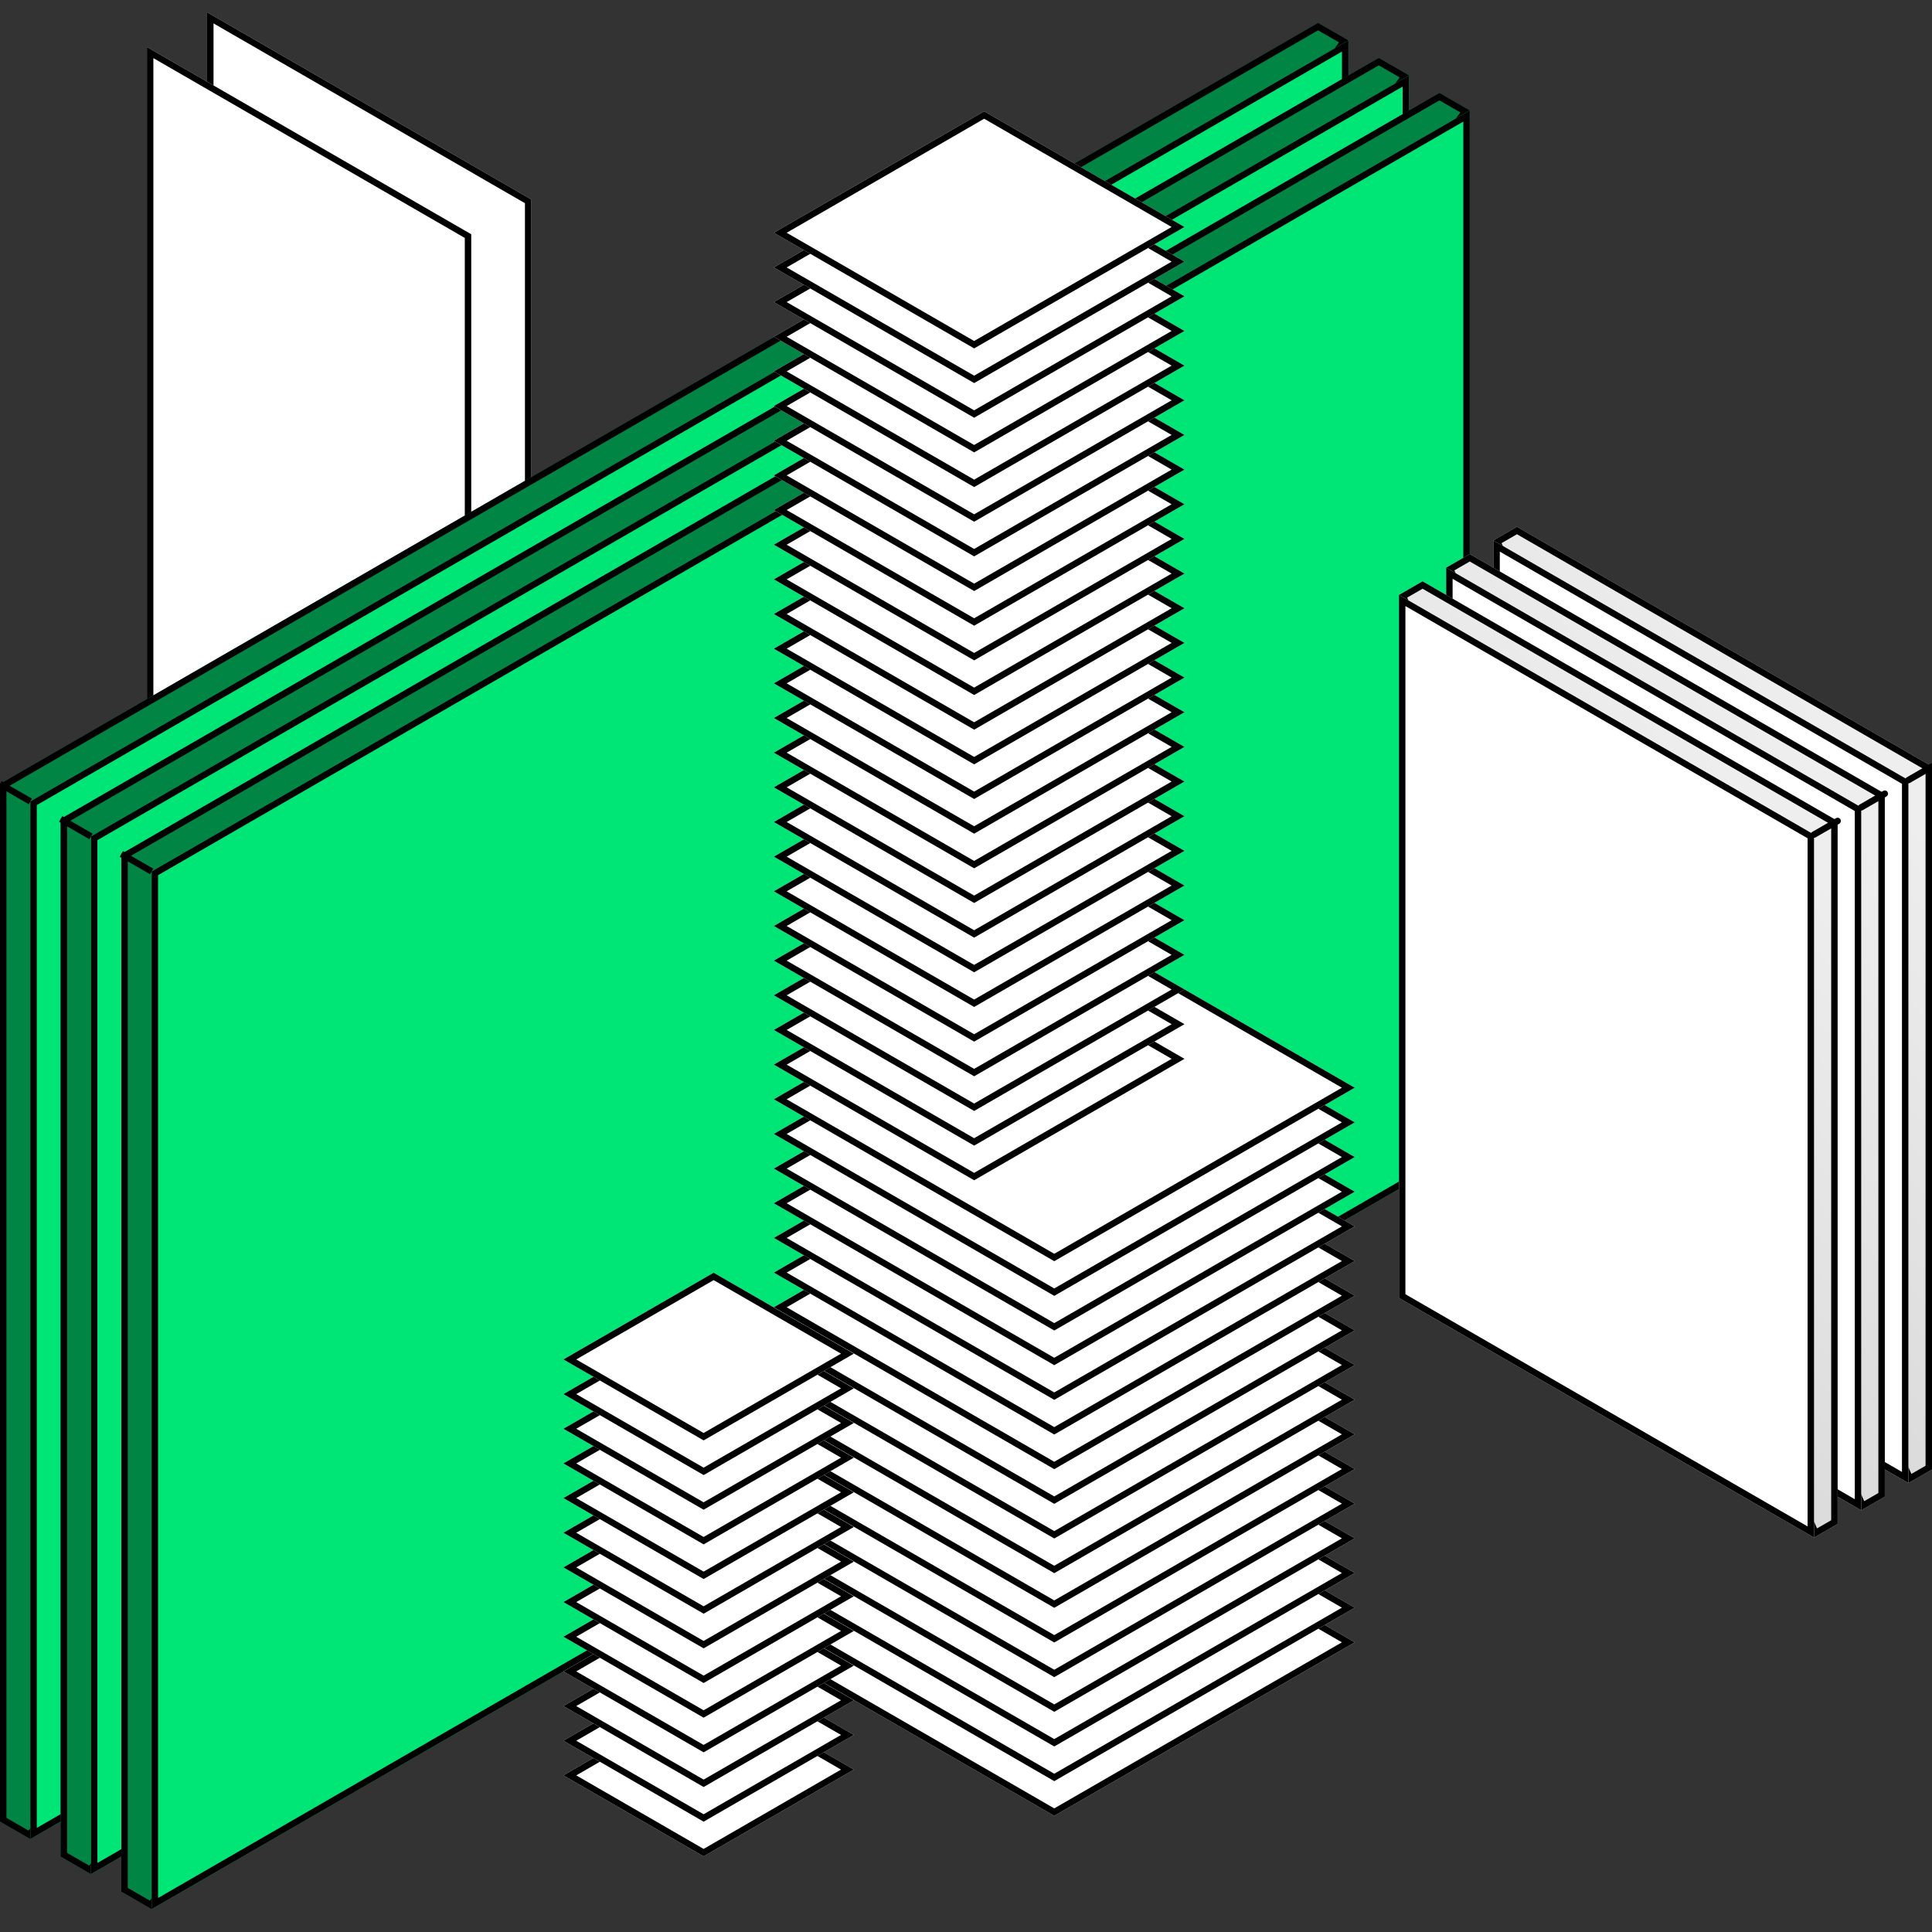 <?xml version="1.0" encoding="UTF-8"?> <!-- Creator: CorelDRAW 2020 (64-Bit) --> <svg xmlns="http://www.w3.org/2000/svg" xmlns:xlink="http://www.w3.org/1999/xlink" xmlns:xodm="http://www.corel.com/coreldraw/odm/2003" xml:space="preserve" width="600px" height="600px" shape-rendering="geometricPrecision" text-rendering="geometricPrecision" image-rendering="optimizeQuality" fill-rule="evenodd" clip-rule="evenodd" viewBox="0 0 600 600"><rect x="0" y="0" width="600" height="600" fill="#333333" stroke="none"/> <defs> <linearGradient id="id0" gradientUnits="userSpaceOnUse" x1="381.703" y1="555.896" x2="650.93" y2="314.78"> <stop offset="0" stop-opacity="1" stop-color="#BDBDBD"></stop> <stop offset="1" stop-opacity="1" stop-color="#EEEEEE"></stop> </linearGradient> <linearGradient id="id1" gradientUnits="userSpaceOnUse" x1="367.049" y1="564.357" x2="636.276" y2="323.241"> <stop offset="0" stop-opacity="1" stop-color="#BDBDBD"></stop> <stop offset="1" stop-opacity="1" stop-color="#EEEEEE"></stop> </linearGradient> <linearGradient id="id2" gradientUnits="userSpaceOnUse" x1="352.395" y1="572.817" x2="621.622" y2="331.701"> <stop offset="0" stop-opacity="1" stop-color="#BDBDBD"></stop> <stop offset="1" stop-opacity="1" stop-color="#EEEEEE"></stop> </linearGradient> </defs> <g id="Слой_x0020_1">  <g> <path fill="white" d="M64.31 3.813l100.717 58.149c0,139.778 0,279.555 0,419.333l-100.717 -58.149c0,-139.777 0,-279.555 0,-419.333z"></path> <path id="1" fill="black" d="M64.31 3.813l100.717 58.149c0,139.778 0,279.555 0,419.333l-100.717 -58.149c0,-139.777 0,-279.555 0,-419.333zm98.717 59.294l-96.716 -55.84 0 414.735 96.716 55.839 0 -414.734z"></path> </g> <g> <path fill="white" d="M45.63 14.598l100.717 58.149c0,139.778 0,279.556 0,419.333l-100.717 -58.148c0,-139.778 0,-279.556 0,-419.334z"></path> <path id="1" fill="black" d="M45.63 14.598l100.717 58.149c0,139.778 0,279.556 0,419.333l-100.717 -58.148c0,-139.778 0,-279.556 0,-419.334zm98.717 59.294l-96.717 -55.84 0 414.735 96.717 55.839 0 -414.734z"></path> </g> <g> <g> <g id="_2620491875328"> <g> <polygon fill="#008545" points="0,243.446 409.346,7.11 418.766,12.549 9.42,571.135 0,565.697 "></polygon> <path id="1" fill="black" d="M0 243.446l409.346 -236.336 9.42 5.439 -409.346 558.586 -9.42 -5.438 0 -322.251zm409.346 -234.032l-407.346 235.181 0 319.952 6.868 3.966 406.973 -555.349 -6.495 -3.75z"></path> </g> <g> <polygon fill="#00E676" points="9.42,248.885 418.766,12.549 418.766,334.8 9.42,571.135 "></polygon> <path id="1" fill="black" d="M9.42 248.885l409.346 -236.336 0 322.251 -409.346 236.335 0 -322.25zm407.346 -232.877l-405.346 234.026 0 317.643 405.346 -234.027 0 -317.642z"></path> </g> <g> <polygon fill="black" fill-rule="nonzero" points="0.5,242.58 9.92,248.019 8.92,249.751 -0.5,244.312 "></polygon> </g> </g> <g> <g> <polygon fill="#008545" points="18.84,254.323 428.186,17.987 437.606,23.426 28.26,582.013 18.84,576.574 "></polygon> <path id="1" fill="black" d="M18.84 254.323l409.346 -236.336 9.42 5.439 -409.346 558.587 -9.42 -5.439 0 -322.251zm409.346 -234.032l-407.346 235.181 0 319.953 6.868 3.965 406.973 -555.349 -6.495 -3.75z"></path> </g> <g> <polygon fill="#00E676" points="28.26,259.762 437.606,23.426 437.606,345.677 28.26,582.013 "></polygon> <path id="1" fill="black" d="M28.26 259.762l409.346 -236.336 0 322.251 -409.346 236.336 0 -322.251zm407.346 -232.877l-405.346 234.026 0 317.643 405.346 -234.026 0 -317.643z"></path> </g> <g> <polygon fill="black" fill-rule="nonzero" points="19.34,253.457 28.76,258.896 27.76,260.628 18.34,255.189 "></polygon> </g> </g> <g> <g> <polygon fill="#008545" points="37.68,265.2 447.026,28.865 456.446,34.303 47.1,592.89 37.68,587.451 "></polygon> <path id="1" fill="black" d="M37.68 265.2l409.346 -236.335 9.42 5.438 -409.346 558.587 -9.42 -5.439 0 -322.251zm409.346 -234.031l-407.345 235.181 0 319.952 6.867 3.966 406.973 -555.349 -6.495 -3.75z"></path> </g> <g> <polygon fill="#00E676" points="47.1,270.639 456.446,34.303 456.446,356.554 47.1,592.89 "></polygon> <path id="1" fill="black" d="M47.1 270.639l409.346 -236.336 0 322.251 -409.346 236.336 0 -322.251zm407.346 -232.877l-405.345 234.026 0 317.643 405.345 -234.026 0 -317.643z"></path> </g> <g> <polygon fill="black" fill-rule="nonzero" points="38.18,264.334 47.601,269.773 46.6,271.505 37.18,266.066 "></polygon> </g> </g> </g> <g> <g> <polygon fill="white" points="240.319,513.629 333.632,459.755 420.727,510.039 327.414,563.914 "></polygon> <path id="1" fill="black" d="M240.319 513.629l93.313 -53.874 87.095 50.284 -93.313 53.875 -87.095 -50.285zm93.313 -51.574l-89.326 51.572 83.108 47.983 89.326 -51.573 -83.108 -47.982z"></path> </g> <g> <polygon fill="white" points="240.319,502.865 333.632,448.991 420.727,499.275 327.414,553.15 "></polygon> <path id="1" fill="black" d="M240.319 502.865l93.313 -53.874 87.095 50.284 -93.313 53.875 -87.095 -50.285zm93.317 -51.572l-89.33 51.575 83.104 47.98 89.33 -51.575 -83.104 -47.98z"></path> </g> <g> <polygon fill="white" points="240.319,492.1 333.632,438.226 420.727,488.51 327.414,542.384 "></polygon> <path id="1" fill="black" d="M240.319 492.1l93.313 -53.874 87.095 50.284 -93.313 53.874 -87.095 -50.284zm93.313 -51.57l-89.326 51.573 83.108 47.982 89.326 -51.572 -83.108 -47.983z"></path> </g> <g> <polygon fill="white" points="240.319,481.335 333.632,427.461 420.727,477.745 327.414,531.62 "></polygon> <path id="1" fill="black" d="M240.319 481.335l93.313 -53.874 87.095 50.284 -93.313 53.875 -87.095 -50.285zm93.313 -51.575l-89.326 51.573 83.108 47.983 89.326 -51.573 -83.108 -47.983z"></path> </g> <g> <polygon fill="white" points="240.319,470.57 333.632,416.696 420.727,466.98 327.414,520.854 "></polygon> <path id="1" fill="black" d="M240.319 470.57l93.313 -53.874 87.095 50.284 -93.313 53.874 -87.095 -50.284zm93.317 -51.572l-89.33 51.575 83.104 47.98 89.33 -51.575 -83.104 -47.98z"></path> </g> <g> <polygon fill="white" points="240.319,459.805 333.632,405.931 420.727,456.215 327.414,510.089 "></polygon> <path id="1" fill="black" d="M240.319 459.805l93.313 -53.874 87.095 50.284 -93.313 53.874 -87.095 -50.284zm93.313 -51.57l-89.326 51.572 83.108 47.983 89.326 -51.573 -83.108 -47.982z"></path> </g> <g> <polygon fill="white" points="240.319,449.04 333.632,395.166 420.727,445.45 327.414,499.324 "></polygon> <path id="1" fill="black" d="M240.319 449.04l93.313 -53.874 87.095 50.284 -93.313 53.874 -87.095 -50.284zm93.313 -51.575l-89.326 51.573 83.108 47.982 89.326 -51.572 -83.108 -47.983z"></path> </g> <g> <polygon fill="white" points="240.319,438.275 333.632,384.401 420.727,434.685 327.414,488.559 "></polygon> <path id="1" fill="black" d="M240.319 438.275l93.313 -53.874 87.095 50.284 -93.313 53.874 -87.095 -50.284zm93.317 -51.573l-89.33 51.575 83.104 47.981 89.33 -51.575 -83.104 -47.981z"></path> </g> <g> <polygon fill="white" points="240.319,427.51 333.632,373.636 420.727,423.92 327.414,477.794 "></polygon> <path id="1" fill="black" d="M240.319 427.51l93.313 -53.874 87.095 50.284 -93.313 53.874 -87.095 -50.284zm93.313 -51.57l-89.326 51.572 83.108 47.983 89.326 -51.573 -83.108 -47.982z"></path> </g> <g> <polygon fill="white" points="240.319,416.745 333.632,362.871 420.727,413.155 327.414,467.029 "></polygon> <path id="1" fill="black" d="M240.319 416.745l93.313 -53.874 87.095 50.284 -93.313 53.874 -87.095 -50.284zm93.313 -51.575l-89.326 51.573 83.108 47.982 89.326 -51.572 -83.108 -47.983z"></path> </g> <g> <polygon fill="white" points="240.319,405.98 333.632,352.106 420.727,402.39 327.414,456.264 "></polygon> <path id="1" fill="black" d="M240.319 405.98l93.313 -53.874 87.095 50.284 -93.313 53.874 -87.095 -50.284zm93.317 -51.573l-89.33 51.575 83.104 47.98 89.33 -51.575 -83.104 -47.98z"></path> </g> <g> <polygon fill="white" points="240.319,395.215 333.632,341.34 420.727,391.625 327.414,445.499 "></polygon> <path id="1" fill="black" d="M240.319 395.215l93.313 -53.875 87.095 50.285 -93.313 53.874 -87.095 -50.284zm93.313 -51.571l-89.322 51.571 83.104 47.98 89.322 -51.57 -83.104 -47.981z"></path> </g> <g> <polygon fill="white" points="240.319,384.45 333.632,330.576 420.727,380.86 327.414,434.734 "></polygon> <path id="1" fill="black" d="M240.319 384.45l93.313 -53.874 87.095 50.284 -93.313 53.874 -87.095 -50.284zm93.317 -51.573l-89.33 51.575 83.104 47.98 89.33 -51.575 -83.104 -47.98z"></path> </g> <g> <polygon fill="white" points="240.319,373.685 333.632,319.81 420.727,370.095 327.414,423.969 "></polygon> <path id="1" fill="black" d="M240.319 373.685l93.313 -53.875 87.095 50.285 -93.313 53.874 -87.095 -50.284zm93.317 -51.573l-89.33 51.575 83.104 47.98 89.33 -51.575 -83.104 -47.98z"></path> </g> <g> <polygon fill="white" points="240.319,362.92 333.632,309.045 420.727,359.33 327.414,413.204 "></polygon> <path id="1" fill="black" d="M240.319 362.92l93.313 -53.875 87.095 50.285 -93.313 53.874 -87.095 -50.284zm93.313 -51.571l-89.322 51.571 83.104 47.98 89.322 -51.57 -83.104 -47.981z"></path> </g> <g> <polygon fill="white" points="240.319,352.155 333.632,298.281 420.727,348.565 327.414,402.439 "></polygon> <path id="1" fill="black" d="M240.319 352.155l93.313 -53.874 87.095 50.284 -93.313 53.874 -87.095 -50.284zm93.317 -51.573l-89.33 51.575 83.104 47.98 89.33 -51.575 -83.104 -47.98z"></path> </g> <g> <polygon fill="white" points="240.319,341.39 333.632,287.515 420.727,337.8 327.414,391.674 "></polygon> <path id="1" fill="black" d="M240.319 341.39l93.313 -53.875 87.095 50.285 -93.313 53.874 -87.095 -50.284zm93.313 -51.571l-89.326 51.573 83.108 47.982 89.326 -51.572 -83.108 -47.983z"></path> </g> </g> <g> <g> <polygon fill="white" points="302.53,366.543 240.319,330.626 305.638,292.913 367.849,328.831 "></polygon> <path id="1" fill="black" d="M302.53 366.543l-62.211 -35.917 65.319 -37.713 62.211 35.918 -65.319 37.712zm-58.224 -35.915l58.224 33.615 61.332 -35.41 -58.224 -33.616 -61.332 35.411z"></path> </g> <g> <polygon fill="white" points="302.53,355.779 240.319,319.862 305.638,282.149 367.849,318.067 "></polygon> <path id="1" fill="black" d="M302.53 355.779l-62.211 -35.917 65.319 -37.713 62.211 35.918 -65.319 37.712zm-58.224 -35.915l58.22 33.613 61.332 -35.41 -58.22 -33.614 -61.332 35.411z"></path> </g> <g> <polygon fill="white" points="302.53,345.014 240.319,309.097 305.638,271.385 367.849,307.302 "></polygon> <path id="1" fill="black" d="M302.53 345.014l-62.211 -35.917 65.319 -37.712 62.211 35.917 -65.319 37.712zm-58.224 -35.915l58.22 33.614 61.332 -35.411 -58.22 -33.613 -61.332 35.41z"></path> </g> <g> <polygon fill="white" points="302.53,334.25 240.319,298.333 305.638,260.621 367.849,296.538 "></polygon> <path id="1" fill="black" d="M302.53 334.25l-62.211 -35.917 65.319 -37.712 62.211 35.917 -65.319 37.712zm-58.224 -35.915l58.22 33.613 61.332 -35.41 -58.22 -33.613 -61.332 35.41z"></path> </g> <g> <polygon fill="white" points="302.53,323.486 240.319,287.569 305.638,249.857 367.849,285.774 "></polygon> <path id="1" fill="black" d="M302.53 323.486l-62.211 -35.917 65.319 -37.712 62.211 35.917 -65.319 37.712zm-58.228 -35.917l58.228 33.617 61.332 -35.41 -58.228 -33.617 -61.332 35.41z"></path> </g> <g> <polygon fill="white" points="302.53,312.722 240.319,276.805 305.638,239.093 367.849,275.01 "></polygon> <path id="1" fill="black" d="M302.53 312.722l-62.211 -35.917 65.319 -37.712 62.211 35.917 -65.319 37.712zm-58.224 -35.915l58.22 33.613 61.332 -35.41 -58.22 -33.613 -61.332 35.41z"></path> </g> <g> <polygon fill="white" points="302.53,301.958 240.319,266.04 305.638,228.328 367.849,264.245 "></polygon> <path id="1" fill="black" d="M302.53 301.958l-62.211 -35.918 65.319 -37.712 62.211 35.917 -65.319 37.713zm-58.224 -35.915l58.22 33.613 61.332 -35.411 -58.22 -33.613 -61.332 35.411z"></path> </g> <g> <polygon fill="white" points="302.53,291.193 240.319,255.276 305.638,217.564 367.849,253.481 "></polygon> <path id="1" fill="black" d="M302.53 291.193l-62.211 -35.917 65.319 -37.712 62.211 35.917 -65.319 37.712zm-58.224 -35.915l58.22 33.614 61.332 -35.411 -58.22 -33.613 -61.332 35.41z"></path> </g> <g> <polygon fill="white" points="302.53,280.429 240.319,244.512 305.638,206.8 367.849,242.717 "></polygon> <path id="1" fill="black" d="M302.53 280.429l-62.211 -35.917 65.319 -37.712 62.211 35.917 -65.319 37.712zm-58.224 -35.919l58.224 33.615 61.328 -35.408 -58.224 -33.615 -61.328 35.408z"></path> </g> <g> <polygon fill="white" points="302.53,269.665 240.319,233.748 305.638,196.036 367.849,231.953 "></polygon> <path id="1" fill="black" d="M302.53 269.665l-62.211 -35.917 65.319 -37.712 62.211 35.917 -65.319 37.712zm-58.224 -35.915l58.22 33.613 61.332 -35.41 -58.22 -33.613 -61.332 35.41z"></path> </g> <g> <polygon fill="white" points="302.53,258.901 240.319,222.984 305.638,185.271 367.849,221.189 "></polygon> <path id="1" fill="black" d="M302.53 258.901l-62.211 -35.917 65.319 -37.713 62.211 35.918 -65.319 37.712zm-58.224 -35.915l58.22 33.613 61.332 -35.41 -58.22 -33.614 -61.332 35.411z"></path> </g> <g> <polygon fill="white" points="302.53,248.136 240.319,212.219 305.638,174.507 367.849,210.425 "></polygon> <path id="1" fill="black" d="M302.53 248.136l-62.211 -35.917 65.319 -37.712 62.211 35.918 -65.319 37.711zm-58.224 -35.915l58.224 33.616 61.332 -35.41 -58.224 -33.616 -61.332 35.41z"></path> </g> <g> <polygon fill="white" points="302.53,237.372 240.319,201.455 305.638,163.743 367.849,199.66 "></polygon> <path id="1" fill="black" d="M302.53 237.372l-62.211 -35.917 65.319 -37.712 62.211 35.917 -65.319 37.712zm-58.224 -35.919l58.224 33.615 61.328 -35.408 -58.224 -33.615 -61.328 35.408z"></path> </g> <g> <polygon fill="white" points="302.53,226.608 240.319,190.691 305.638,152.979 367.849,188.896 "></polygon> <path id="1" fill="black" d="M302.53 226.608l-62.211 -35.917 65.319 -37.712 62.211 35.917 -65.319 37.712zm-58.224 -35.915l58.22 33.613 61.332 -35.41 -58.22 -33.613 -61.332 35.41z"></path> </g> <g> <polygon fill="white" points="302.53,215.844 240.319,179.927 305.638,142.215 367.849,178.132 "></polygon> <path id="1" fill="black" d="M302.53 215.844l-62.211 -35.917 65.319 -37.712 62.211 35.917 -65.319 37.712zm-58.224 -35.915l58.22 33.613 61.332 -35.41 -58.22 -33.613 -61.332 35.41z"></path> </g> <g> <polygon fill="white" points="302.53,205.08 240.319,169.162 305.638,131.45 367.849,167.368 "></polygon> <path id="1" fill="black" d="M302.53 205.08l-62.211 -35.918 65.319 -37.712 62.211 35.918 -65.319 37.712zm-58.224 -35.915l58.224 33.615 61.332 -35.41 -58.224 -33.616 -61.332 35.411z"></path> </g> <g> <polygon fill="white" points="302.53,194.316 240.319,158.398 305.638,120.686 367.849,156.603 "></polygon> <path id="1" fill="black" d="M302.53 194.316l-62.211 -35.918 65.319 -37.712 62.211 35.917 -65.319 37.713zm-58.224 -35.92l58.224 33.616 61.328 -35.409 -58.224 -33.615 -61.328 35.408z"></path> </g> <g> <polygon fill="white" points="302.53,183.551 240.319,147.634 305.638,109.922 367.849,145.839 "></polygon> <path id="1" fill="black" d="M302.53 183.551l-62.211 -35.917 65.319 -37.712 62.211 35.917 -65.319 37.712zm-58.224 -35.915l58.22 33.614 61.332 -35.411 -58.22 -33.613 -61.332 35.41z"></path> </g> <g> <polygon fill="white" points="302.53,172.787 240.319,136.87 305.638,99.158 367.849,135.075 "></polygon> <path id="1" fill="black" d="M302.53 172.787l-62.211 -35.917 65.319 -37.712 62.211 35.917 -65.319 37.712zm-58.224 -35.915l58.22 33.613 61.332 -35.41 -58.22 -33.613 -61.332 35.41z"></path> </g> <g> <polygon fill="white" points="302.53,162.023 240.319,126.105 305.638,88.393 367.849,124.311 "></polygon> <path id="1" fill="black" d="M302.53 162.023l-62.211 -35.918 65.319 -37.712 62.211 35.918 -65.319 37.712zm-58.224 -35.915l58.224 33.615 61.332 -35.41 -58.224 -33.616 -61.332 35.411z"></path> </g> <g> <polygon fill="white" points="302.53,151.259 240.319,115.341 305.638,77.629 367.849,113.547 "></polygon> <path id="1" fill="black" d="M302.53 151.259l-62.211 -35.918 65.319 -37.712 62.211 35.918 -65.319 37.712zm-58.224 -35.92l58.224 33.616 61.328 -35.408 -58.224 -33.616 -61.328 35.408z"></path> </g> <g> <polygon fill="white" points="302.53,140.494 240.319,104.577 305.638,66.865 367.849,102.782 "></polygon> <path id="1" fill="black" d="M302.53 140.494l-62.211 -35.917 65.319 -37.712 62.211 35.917 -65.319 37.712zm-58.224 -35.915l58.22 33.614 61.332 -35.411 -58.22 -33.613 -61.332 35.41z"></path> </g> <g> <polygon fill="white" points="302.53,129.73 240.319,93.813 305.638,56.101 367.849,92.018 "></polygon> <path id="1" fill="black" d="M302.53 129.73l-62.211 -35.917 65.319 -37.712 62.211 35.917 -65.319 37.712zm-58.224 -35.915l58.22 33.613 61.332 -35.41 -58.22 -33.613 -61.332 35.41z"></path> </g> <g> <polygon fill="white" points="302.53,118.966 240.319,83.049 305.638,45.336 367.849,81.254 "></polygon> <path id="1" fill="black" d="M302.53 118.966l-62.211 -35.917 65.319 -37.713 62.211 35.918 -65.319 37.712zm-58.224 -35.915l58.224 33.615 61.332 -35.41 -58.224 -33.616 -61.332 35.411z"></path> </g> <g> <polygon fill="white" points="302.53,108.202 240.319,72.285 305.638,34.572 367.849,70.49 "></polygon> <path id="1" fill="black" d="M302.53 108.202l-62.211 -35.917 65.319 -37.713 62.211 35.918 -65.319 37.712zm-58.224 -35.915l58.22 33.613 61.332 -35.41 -58.22 -33.614 -61.332 35.411z"></path> </g> </g> <g> <g> <polygon fill="white" points="174.972,551.358 221.629,524.42 265.176,549.563 218.52,576.5 "></polygon> <path id="1" fill="black" d="M174.972 551.358l46.657 -26.938 43.547 25.143 -46.656 26.937 -43.548 -25.142zm46.657 -24.634l-42.67 24.636 39.557 22.838 42.669 -24.635 -39.556 -22.839z"></path> </g> <g> <polygon fill="white" points="174.972,540.593 221.629,513.656 265.176,538.798 218.52,565.735 "></polygon> <path id="1" fill="black" d="M174.972 540.593l46.657 -26.937 43.547 25.142 -46.656 26.937 -43.548 -25.142zm46.657 -24.633l-42.67 24.636 39.557 22.838 42.669 -24.636 -39.556 -22.838z"></path> </g> <g> <polygon fill="white" points="174.972,529.829 221.629,502.892 265.176,528.034 218.52,554.971 "></polygon> <path id="1" fill="black" d="M174.972 529.829l46.657 -26.937 43.547 25.142 -46.656 26.937 -43.548 -25.142zm46.657 -24.637l-42.674 24.637 39.561 22.841 42.673 -24.638 -39.56 -22.84z"></path> </g> <g> <polygon fill="white" points="174.972,519.065 221.629,492.128 265.176,517.27 218.52,544.207 "></polygon> <path id="1" fill="black" d="M174.972 519.065l46.657 -26.937 43.547 25.142 -46.656 26.937 -43.548 -25.142zm46.657 -24.638l-42.674 24.638 39.561 22.84 42.673 -24.638 -39.56 -22.84z"></path> </g> <g> <polygon fill="white" points="174.972,508.301 221.629,481.364 265.176,506.506 218.52,533.443 "></polygon> <path id="1" fill="black" d="M174.972 508.301l46.657 -26.937 43.547 25.142 -46.656 26.937 -43.548 -25.142zm46.657 -24.633l-42.67 24.635 39.557 22.838 42.669 -24.635 -39.556 -22.838z"></path> </g> <g> <polygon fill="white" points="174.972,497.537 221.629,470.599 265.176,495.741 218.52,522.678 "></polygon> <path id="1" fill="black" d="M174.972 497.537l46.657 -26.938 43.547 25.142 -46.656 26.937 -43.548 -25.141zm46.657 -24.634l-42.67 24.636 39.557 22.838 42.669 -24.636 -39.556 -22.838z"></path> </g> <g> <polygon fill="white" points="174.972,486.772 221.629,459.835 265.176,484.977 218.52,511.914 "></polygon> <path id="1" fill="black" d="M174.972 486.772l46.657 -26.937 43.547 25.142 -46.656 26.937 -43.548 -25.142zm46.657 -24.637l-42.674 24.637 39.561 22.841 42.673 -24.638 -39.56 -22.84z"></path> </g> <g> <polygon fill="white" points="174.972,476.008 221.629,449.071 265.176,474.213 218.52,501.15 "></polygon> <path id="1" fill="black" d="M174.972 476.008l46.657 -26.937 43.547 25.142 -46.656 26.937 -43.548 -25.142zm46.653 -24.635l-42.67 24.635 39.561 22.84 42.669 -24.635 -39.56 -22.84z"></path> </g> <g> <polygon fill="white" points="174.972,465.244 221.629,438.307 265.176,463.449 218.52,490.386 "></polygon> <path id="1" fill="black" d="M174.972 465.244l46.657 -26.937 43.547 25.142 -46.656 26.937 -43.548 -25.142zm46.657 -24.633l-42.67 24.635 39.557 22.838 42.669 -24.635 -39.556 -22.838z"></path> </g> <g> <polygon fill="white" points="174.972,454.48 221.629,427.542 265.176,452.685 218.52,479.622 "></polygon> <path id="1" fill="black" d="M174.972 454.48l46.657 -26.938 43.547 25.143 -46.656 26.937 -43.548 -25.142zm46.657 -24.634l-42.67 24.636 39.557 22.838 42.669 -24.635 -39.556 -22.839z"></path> </g> <g> <polygon fill="white" points="174.972,443.715 221.629,416.778 265.176,441.92 218.52,468.858 "></polygon> <path id="1" fill="black" d="M174.972 443.715l46.657 -26.937 43.547 25.142 -46.656 26.938 -43.548 -25.143zm46.657 -24.637l-42.674 24.637 39.561 22.841 42.673 -24.638 -39.56 -22.84z"></path> </g> <g> <polygon fill="white" points="174.972,432.951 221.629,406.014 265.176,431.156 218.52,458.093 "></polygon> <path id="1" fill="black" d="M174.972 432.951l46.657 -26.937 43.547 25.142 -46.656 26.937 -43.548 -25.142zm46.653 -24.635l-42.67 24.635 39.561 22.841 42.669 -24.636 -39.56 -22.84z"></path> </g> <g> <polygon fill="white" points="174.972,422.187 221.629,395.25 265.176,420.392 218.52,447.329 "></polygon> <path id="1" fill="black" d="M174.972 422.187l46.657 -26.937 43.547 25.142 -46.656 26.937 -43.548 -25.142zm46.657 -24.633l-42.67 24.635 39.557 22.838 42.669 -24.635 -39.556 -22.838z"></path> </g> </g> <g> <g> <g> <polygon fill="url(#id0)" points="592.673,460.581 463.773,167.843 471.1,163.613 600,238.033 600,456.35 "></polygon> <path id="1" fill="black" d="M592.673 460.581l-128.9 -292.738 7.327 -4.23 128.9 74.42 0 218.317 -7.327 4.231zm-126.352 -291.909l127.283 289.067 4.396 -2.538 0 -216.023 -126.9 -73.265 -4.779 2.759z"></path> </g> <g> <polygon fill="white" points="463.773,386.16 463.773,167.843 592.673,242.264 592.673,460.581 "></polygon> <path id="1" fill="black" d="M463.773 386.16l0 -218.317 128.9 74.421 0 218.317 -128.9 -74.421zm2 -214.858l0 213.709 124.9 72.111 0 -213.709 -124.9 -72.111z"></path> </g> <g> <path fill="black" fill-rule="nonzero" d="M593.173 243.13c-0.478,0.276 -1.09,0.112 -1.366,-0.366 -0.276,-0.478 -0.112,-1.09 0.366,-1.366l1 1.732zm7.327 -4.231l-7.327 4.231 -1 -1.732 7.327 -4.23 1 1.731zm-1 -1.731c0.478,-0.277 1.09,-0.113 1.366,0.365 0.276,0.479 0.112,1.09 -0.366,1.366l-1 -1.731z"></path> </g> </g> <g> <g> <polygon fill="url(#id1)" points="578.019,469.041 449.119,176.304 456.446,172.074 585.346,246.494 585.346,464.811 "></polygon> <path id="1" fill="black" d="M578.019 469.041l-128.9 -292.737 7.327 -4.23 128.9 74.42 0 218.317 -7.327 4.23zm-126.351 -291.905l127.284 289.067 4.394 -2.537 0 -216.023 -126.9 -73.265 -4.778 2.758z"></path> </g> <g> <polygon fill="white" points="449.119,394.621 449.119,176.304 578.019,250.724 578.019,469.041 "></polygon> <path id="1" fill="black" d="M449.119 394.621l0 -218.317 128.9 74.42 0 218.317 -128.9 -74.42zm2 -214.863l0 213.718 124.9 72.111 0 -213.718 -124.9 -72.111z"></path> </g> <g> <path fill="black" fill-rule="nonzero" d="M578.519 251.59c-0.478,0.276 -1.09,0.112 -1.366,-0.366 -0.276,-0.478 -0.112,-1.09 0.366,-1.366l1 1.732zm7.327 -4.23l-7.327 4.23 -1 -1.732 7.327 -4.23 1 1.732zm-1 -1.732c0.478,-0.276 1.09,-0.112 1.366,0.366 0.276,0.478 0.112,1.09 -0.366,1.366l-1 -1.732z"></path> </g> </g> <g> <g> <polygon fill="url(#id2)" points="563.365,477.502 434.465,184.764 441.792,180.534 570.692,254.954 570.692,473.271 "></polygon> <path id="1" fill="black" d="M563.365 477.502l-128.9 -292.738 7.327 -4.23 128.9 74.42 0 218.317 -7.327 4.231zm-126.352 -291.909l127.283 289.067 4.396 -2.538 0 -216.023 -126.9 -73.265 -4.779 2.759z"></path> </g> <g> <polygon fill="white" points="434.465,403.081 434.465,184.764 563.365,259.185 563.365,477.502 "></polygon> <path id="1" fill="black" d="M434.465 403.081l0 -218.317 128.9 74.421 0 218.317 -128.9 -74.421zm2 -214.858l0 213.709 124.9 72.111 0 -213.709 -124.9 -72.111z"></path> </g> <g> <path fill="black" fill-rule="nonzero" d="M563.865 260.051c-0.478,0.276 -1.09,0.112 -1.366,-0.366 -0.276,-0.478 -0.112,-1.09 0.366,-1.366l1 1.732zm7.327 -4.231l-7.327 4.231 -1 -1.732 7.327 -4.231 1 1.732zm-1 -1.732c0.478,-0.276 1.09,-0.112 1.366,0.366 0.276,0.479 0.112,1.09 -0.366,1.366l-1 -1.732z"></path> </g> </g> </g> </g> </g> </svg> 
